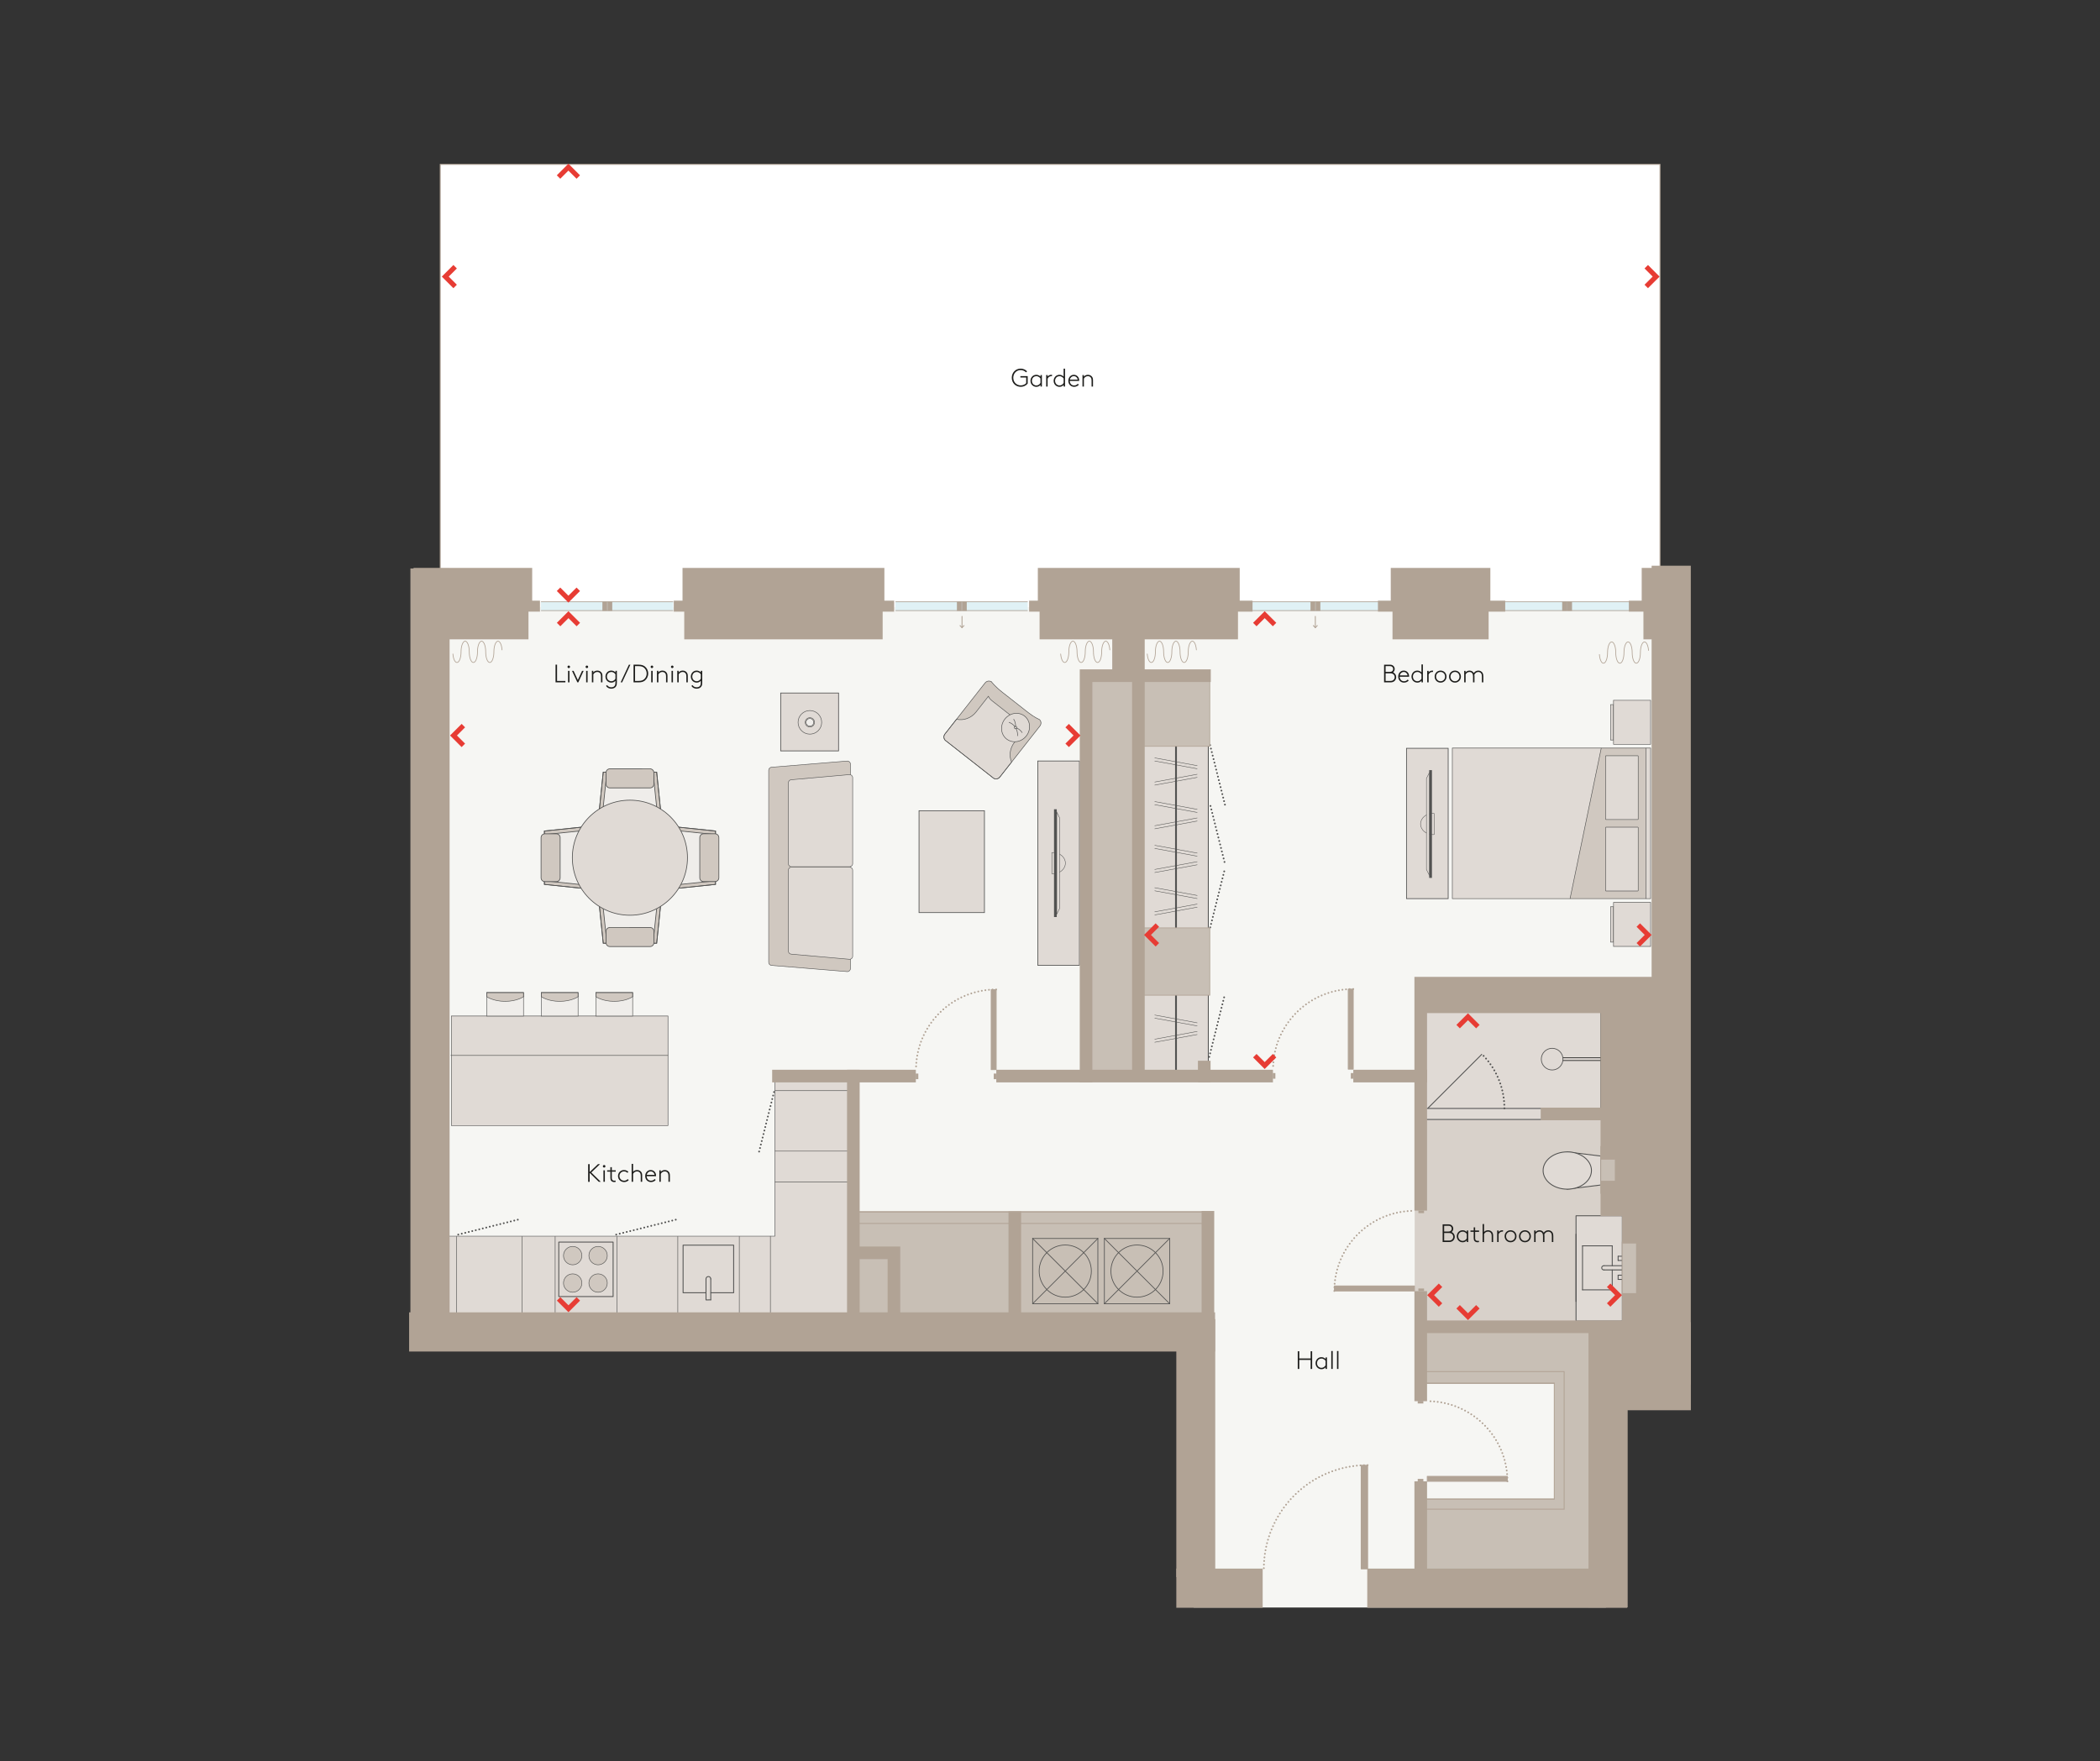 <?xml version="1.0" encoding="UTF-8"?><svg xmlns="http://www.w3.org/2000/svg" xmlns:xlink="http://www.w3.org/1999/xlink" viewBox="0 0 582.012 488.234"><rect x="0" y="0" width="582.012" height="488.234" fill="#333333" stroke="none"/><defs><style>.cls-1,.cls-2,.cls-3,.cls-4,.cls-5,.cls-6,.cls-7,.cls-8,.cls-9,.cls-10,.cls-11,.cls-12,.cls-13,.cls-14,.cls-15,.cls-16,.cls-17,.cls-18{fill:none;}.cls-19,.cls-20,.cls-21,.cls-22,.cls-23,.cls-24,.cls-2,.cls-3,.cls-25,.cls-4,.cls-26,.cls-27,.cls-7,.cls-8,.cls-12,.cls-13,.cls-15,.cls-16,.cls-17{stroke:#525251;}.cls-19,.cls-20,.cls-23,.cls-28,.cls-25,.cls-26,.cls-27,.cls-29{fill:#e0dad5;}.cls-19,.cls-21,.cls-22,.cls-23,.cls-3,.cls-25,.cls-30,.cls-31,.cls-27,.cls-5,.cls-8,.cls-9,.cls-10,.cls-13,.cls-17,.cls-18{stroke-miterlimit:10;}.cls-19,.cls-2,.cls-3{stroke-width:.125px;}.cls-20,.cls-21,.cls-22,.cls-23,.cls-24,.cls-4,.cls-13{stroke-width:.15px;}.cls-20,.cls-24,.cls-2,.cls-4,.cls-26,.cls-6,.cls-7,.cls-11,.cls-12,.cls-14,.cls-15,.cls-16{stroke-linecap:round;stroke-linejoin:round;}.cls-21,.cls-24,.cls-32{fill:#d0c8c0;}.cls-22{fill:#c0bebd;}.cls-33{fill:#f6f6f3;}.cls-34{fill:#efedea;}.cls-35{fill:#e73c34;}.cls-36,.cls-37{fill:#b1a395;}.cls-38{fill:#d8d1ca;}.cls-39{fill:#e0f1f5;}.cls-40,.cls-30{fill:#c8bfb5;}.cls-41{fill:#1d1d1b;}.cls-42{fill:#525251;}.cls-25,.cls-30,.cls-8,.cls-9,.cls-10,.cls-11,.cls-12{stroke-width:.2px;}.cls-30,.cls-31,.cls-5,.cls-6,.cls-9,.cls-11,.cls-14,.cls-18{stroke:#b1a395;}.cls-31{fill:#fff;}.cls-31,.cls-26,.cls-27,.cls-14,.cls-15,.cls-17,.cls-18{stroke-width:.25px;}.cls-5{stroke-linecap:square;stroke-width:3.5px;}.cls-6,.cls-7{stroke-dasharray:0 0 0 1;}.cls-6,.cls-7,.cls-16{stroke-width:.5px;}.cls-10{stroke:#1d1d1b;}.cls-29,.cls-37{fill-rule:evenodd;}</style><symbol id="_1.5m_bed" viewBox="0 0 68.382 55.103"><rect class="cls-32" x="13.32" y=".075" width="41.741" height="54.953"/><polygon class="cls-28" points="55.061 22.399 13.32 13.752 13.32 55.028 55.061 55.028 55.061 22.399"/><rect class="cls-28" x="13.32" y=".075" width="41.741" height="1.32"/><rect class="cls-28" x="15.442" y="3.515" width="17.687" height="9.048" rx=".116" ry=".116"/><rect class="cls-13" x="15.442" y="3.515" width="17.687" height="9.048" rx=".116" ry=".116"/><rect class="cls-28" x="35.252" y="3.515" width="17.688" height="9.048" rx=".116" ry=".116"/><rect class="cls-13" x="35.252" y="3.515" width="17.688" height="9.048" rx=".116" ry=".116"/><line class="cls-22" x1="55.061" y1="1.395" x2="13.32" y2="1.395"/><line class="cls-13" x1="55.061" y1="22.399" x2="13.32" y2="13.752"/><rect class="cls-13" x="13.32" y=".075" width="41.741" height="54.953"/><rect class="cls-23" x="1.267" y="10.355" width="9.812" height=".817"/><rect class="cls-23" x=".075" y=".075" width="12.195" height="10.28"/><rect class="cls-23" x="57.303" y="10.355" width="9.812" height=".817"/><rect class="cls-23" x="56.11" y=".075" width="12.196" height="10.28"/></symbol><symbol id="_2_seater_sofa" viewBox="0 0 24.731 61.799"><path class="cls-21" d="m1.632,61.724c-.499,0-.905-.405-.905-.905V.98C.726.481,1.133.075,1.632.075l22.119,1.81c.499,0,.905.406.905.907v56.217c0,.499-.406.905-.905.905l-22.119,1.81Z"/><path class="cls-23" d="m.981,3.681c-.501,0-.906.406-.906.906v25.169c0,.5.405.906.906.906h17.01c.498,0,.905-.406.905-.906V6.092c0-.498-.407-.905-.905-.905L.981,3.681Z"/><path class="cls-23" d="m.981,57.756c-.501,0-.906-.405-.906-.905v-25.17c0-.499.405-.905.906-.905h17.01c.498,0,.905.406.905.905v23.665c0,.5-.407.905-.905.905l-17.01,1.505Z"/></symbol><symbol id="_3-stool_island_detail" viewBox="0 0 60.329 37.021"><g id="HATCH"><path class="cls-29" d="m.075,30.447h60.038V.075H.075v30.372Z"/></g><g id="LWPOLYLINE"><rect class="cls-13" x=".075" y=".075" width="60.038" height="30.372"/></g><rect class="cls-34" x="24.988" y="30.422" width="10.211" height="6.524"/><path class="cls-21" d="m24.988,35.8s1.768-1.293,5.094-1.293,5.097,1.293,5.097,1.293v1.145h-10.19v-1.145Z"/><rect class="cls-13" x="24.988" y="30.422" width="10.211" height="6.524"/><rect class="cls-34" x="40.113" y="30.422" width="10.211" height="6.524"/><path class="cls-21" d="m40.113,35.8s1.769-1.293,5.093-1.293c3.327,0,5.098,1.293,5.098,1.293v1.145h-10.19v-1.145Z"/><rect class="cls-13" x="40.113" y="30.422" width="10.211" height="6.524"/><rect class="cls-34" x="9.864" y="30.422" width="10.21" height="6.524"/><path class="cls-21" d="m9.863,35.8s1.769-1.293,5.094-1.293,5.095,1.293,5.095,1.293v1.145h-10.188v-1.145Z"/><rect class="cls-13" x="9.864" y="30.422" width="10.21" height="6.524"/><line class="cls-4" x1=".106" y1="19.52" x2="60.254" y2="19.52"/></symbol><symbol id="_4_ring_hob" viewBox="0 0 15.35 15.312"><rect class="cls-26" x=".125" y=".125" width="15.1" height="15.062"/><path class="cls-24" d="m11.477,1.74c1.406,0,2.549,1.141,2.549,2.549,0,1.406-1.143,2.547-2.549,2.547s-2.547-1.141-2.547-2.547c0-1.408,1.141-2.549,2.547-2.549Z"/><path class="cls-24" d="m3.869,1.74c1.408,0,2.549,1.141,2.549,2.549,0,1.406-1.141,2.547-2.549,2.547-1.404,0-2.547-1.141-2.547-2.547,0-1.408,1.143-2.549,2.547-2.549Z"/><path class="cls-24" d="m11.477,8.779c1.406,0,2.549,1.141,2.549,2.549,0,1.406-1.143,2.547-2.549,2.547s-2.547-1.141-2.547-2.547c0-1.408,1.141-2.549,2.547-2.549Z"/><path class="cls-24" d="m3.869,8.779c1.408,0,2.549,1.141,2.549,2.549,0,1.406-1.141,2.547-2.549,2.547-1.404,0-2.547-1.141-2.547-2.547,0-1.408,1.143-2.549,2.547-2.549Z"/></symbol><symbol id="_4_seater_small_table" viewBox="0 0 33.615 33.615"><g id="_6_seater_round_table"><polygon class="cls-34" points="5.001 19.53 14.085 28.617 8.053 33.514 .102 25.564 5.001 19.53"/><polygon class="cls-32" points="8.053 33.514 14.085 28.617 13.548 28.077 7.512 32.974 8.053 33.514"/><polygon class="cls-13" points="8.053 33.514 14.085 28.617 13.548 28.077 7.512 32.974 8.053 33.514"/><polygon class="cls-32" points=".103 25.565 .645 26.106 5.542 20.073 5.001 19.53 .103 25.565"/><polygon class="cls-13" points=".103 25.565 .645 26.106 5.542 20.073 5.001 19.53 .103 25.565"/><polygon class="cls-13" points="5.001 19.53 14.085 28.617 8.053 33.514 .102 25.564 5.001 19.53"/><path class="cls-32" d="m2.297,24.207c.313-.315.821-.315,1.134.001l5.983,5.98c.313.313.313.822.001,1.136l-1.704,1.704c-.315.312-.824.312-1.137.001L.592,27.046c-.312-.314-.312-.821.001-1.135l1.704-1.703Z"/><path class="cls-13" d="m2.297,24.207c.313-.315.821-.315,1.134.001l5.983,5.98c.313.313.313.822.001,1.136l-1.704,1.704c-.315.312-.824.312-1.137.001L.592,27.046c-.312-.314-.312-.821.001-1.135l1.704-1.703Z"/><polygon class="cls-34" points="28.614 14.085 19.53 4.998 25.563 .101 33.513 8.052 28.614 14.085"/><polygon class="cls-32" points="25.563 .101 19.53 4.998 20.068 5.538 26.103 .641 25.563 .101"/><polygon class="cls-13" points="25.563 .101 19.53 4.998 20.068 5.538 26.103 .641 25.563 .101"/><polygon class="cls-32" points="33.512 8.05 32.97 7.509 28.073 13.543 28.614 14.085 33.512 8.05"/><polygon class="cls-13" points="33.512 8.05 32.97 7.509 28.073 13.543 28.614 14.085 33.512 8.05"/><polygon class="cls-13" points="28.614 14.085 19.53 4.998 25.563 .101 33.513 8.052 28.614 14.085"/><path class="cls-32" d="m31.319,9.408c-.314.315-.822.315-1.134-.001l-5.983-5.98c-.313-.313-.313-.822-.001-1.136l1.705-1.704c.315-.312.823-.312,1.136-.001l5.981,5.982c.312.314.312.821-.001,1.135l-1.704,1.703Z"/><path class="cls-13" d="m31.319,9.408c-.314.315-.822.315-1.134-.001l-5.983-5.98c-.313-.313-.313-.822-.001-1.136l1.705-1.704c.315-.312.823-.312,1.136-.001l5.981,5.982c.312.314.312.821-.001,1.135l-1.704,1.703Z"/><polygon class="cls-34" points="19.53 28.614 28.617 19.53 33.514 25.563 25.564 33.513 19.53 28.614"/><polygon class="cls-32" points="33.514 25.563 28.617 19.53 28.077 20.068 32.974 26.103 33.514 25.563"/><polygon class="cls-13" points="33.514 25.563 28.617 19.53 28.077 20.068 32.974 26.103 33.514 25.563"/><polygon class="cls-32" points="25.565 33.512 26.106 32.97 20.073 28.073 19.53 28.614 25.565 33.512"/><polygon class="cls-13" points="25.565 33.512 26.106 32.97 20.073 28.073 19.53 28.614 25.565 33.512"/><polygon class="cls-13" points="19.53 28.614 28.617 19.53 33.514 25.563 25.564 33.513 19.53 28.614"/><path class="cls-32" d="m24.207,31.319c-.315-.314-.315-.821.001-1.134l5.98-5.983c.313-.313.822-.313,1.136-.001l1.704,1.704c.312.315.312.824.001,1.137l-5.982,5.981c-.314.312-.821.312-1.135-0l-1.703-1.704Z"/><path class="cls-13" d="m24.207,31.319c-.315-.314-.315-.821.001-1.134l5.98-5.983c.313-.313.822-.313,1.136-.001l1.704,1.704c.312.315.312.824.001,1.137l-5.982,5.981c-.314.312-.821.312-1.135-0l-1.703-1.704Z"/><polygon class="cls-34" points="14.085 5.001 4.998 14.085 .101 8.053 8.052 .102 14.085 5.001"/><polygon class="cls-32" points=".101 8.053 4.998 14.085 5.538 13.548 .641 7.512 .101 8.053"/><polygon class="cls-13" points=".101 8.053 4.998 14.085 5.538 13.548 .641 7.512 .101 8.053"/><polygon class="cls-32" points="8.05 .103 7.509 .645 13.543 5.542 14.085 5.001 8.05 .103"/><polygon class="cls-13" points="8.05 .103 7.509 .645 13.543 5.542 14.085 5.001 8.05 .103"/><polygon class="cls-13" points="14.085 5.001 4.998 14.085 .101 8.053 8.052 .102 14.085 5.001"/><path class="cls-32" d="m9.408,2.296c.315.314.315.822-.001,1.134l-5.98,5.983c-.313.313-.822.313-1.136.001l-1.704-1.704c-.312-.315-.312-.824-.001-1.137L6.569.592c.314-.312.821-.312,1.135.001l1.703,1.704Z"/><path class="cls-13" d="m9.408,2.296c.315.314.315.822-.001,1.134l-5.98,5.983c-.313.313-.822.313-1.136.001l-1.704-1.704c-.312-.315-.312-.824-.001-1.137L6.569.592c.314-.312.821-.312,1.135.001l1.703,1.704Z"/><path class="cls-28" d="m25.367,25.379c-4.729,4.729-12.403,4.732-17.128.007-4.732-4.732-4.731-12.406-.001-17.136,4.731-4.731,12.399-4.728,17.132.005,4.726,4.725,4.728,12.394-.003,17.125"/><path class="cls-13" d="m25.367,25.379c-4.729,4.729-12.403,4.732-17.128.007-4.732-4.732-4.731-12.406-.001-17.136,4.731-4.731,12.399-4.728,17.132.005,4.726,4.725,4.728,12.394-.003,17.125Z"/></g></symbol><symbol id="_90_front_door" viewBox="0 0 29.267 29.268"><g id="HATCH-2"><rect class="cls-36" x="27.236" y=".306" width="1.78" height="28.712"/></g><g id="LWPOLYLINE-2"><rect class="cls-14" x="27.236" y=".306" width="1.78" height="28.712"/></g><g id="ARC"><path class="cls-6" d="m29.017.25C13.13.25.25,13.131.25,29.018"/></g></symbol><symbol id="_90_internal_door" viewBox="0 0 22.716 25.118"><g id="HATCH-3"><rect class="cls-36" x="21.091" y=".293" width="1.375" height="22.173"/></g><g id="LWPOLYLINE-3"><rect class="cls-14" x="21.091" y=".293" width="1.375" height="22.173"/></g><g id="ARC-2"><path class="cls-6" d="m22.466.25C10.197.25.25,10.197.25,22.466"/></g><rect class="cls-36" x="21.792" y="23.559" width=".719" height="1.56"/><rect class="cls-36" x=".172" y="23.559" width=".72" height="1.56"/></symbol><symbol id="Curtain" viewBox="0 0 13.817 6.112"><path class="cls-11" d="m13.717,2.522c-.097-1.377-.56-2.422-1.119-2.422-.555,0-1.017,1.029-1.119,2.392l-.039,1.106c-.099,1.373-.561,2.414-1.119,2.414-.557,0-1.022-1.041-1.119-2.414l-.034-1.077c-.099-1.376-.562-2.421-1.12-2.421-.559,0-1.023,1.044-1.121,2.421l-.035,1.075c-.098,1.374-.562,2.416-1.122,2.416-.55,0-1.008-1.016-1.114-2.364l-.043-1.136c-.098-1.373-.562-2.412-1.119-2.412-.554,0-1.016,1.027-1.119,2.387l-.043,1.16c-.105,1.35-.564,2.365-1.115,2.365C.665,6.012.207,4.997.1,3.648"/></symbol><symbol id="GFloor_LTH_shower" viewBox="0 0 50.207 30.249"><rect class="cls-28" x=".125" y=".072" width="49.829" height="30.052"/><rect class="cls-15" x=".125" y="3.179" width="49.829" height="26.945"/><line class="cls-15" x1=".21" y1=".125" x2="50.082" y2=".125"/><path class="cls-8" d="m36.451,19.852c1.66,0,3.005-1.346,3.005-3.005s-1.346-3.005-3.005-3.005-3.005,1.346-3.005,3.005,1.346,3.005,3.005,3.005Z"/><line class="cls-10" x1="50.044" y1="17.224" x2="39.466" y2="17.224"/><line class="cls-10" x1="49.985" y1="16.468" x2="39.466" y2="16.468"/></symbol><symbol id="Type_1_sink" viewBox="0 0 29.445 13.085"><g id="HATCH-4"><polygon class="cls-29" points=".125 12.96 .125 .125 29.206 .125 29.206 12.96 .125 12.96 .125 12.96"/></g><g id="ARC-3"><path class="cls-15" d="m14.31,5.259c0,.322.262.584.582.584.323,0,.584-.262.584-.584"/></g><g id="LINE"><line class="cls-15" x1="14.31" y1="2.926" x2="8.793" y2="2.926"/></g><g id="LINE-2"><line class="cls-15" x1="14.31" y1=".125" x2="14.31" y2="5.259"/></g><g id="LINE-3"><line class="cls-15" x1="15.476" y1="5.259" x2="15.476" y2=".125"/></g><g id="LINE-4"><line class="cls-15" x1="12.852" y1=".125" x2="12.852" y2="1.294"/></g><g id="LINE-5"><line class="cls-15" x1="12.852" y1="1.294" x2="11.684" y2="1.294"/></g><g id="LINE-6"><line class="cls-15" x1="11.684" y1="1.294" x2="11.684" y2=".125"/></g><g id="LINE-7"><line class="cls-15" x1="16.937" y1=".125" x2="16.937" y2="1.294"/></g><g id="LINE-8"><line class="cls-15" x1="16.937" y1="1.294" x2="18.101" y2="1.294"/></g><g id="LINE-9"><line class="cls-15" x1="18.101" y1="1.294" x2="18.101" y2=".125"/></g><g id="LINE-10"><line class="cls-15" x1="8.793" y1="2.926" x2="8.793" y2="11.162"/></g><g id="LINE-11"><line class="cls-15" x1="8.793" y1="11.162" x2="20.995" y2="11.162"/></g><g id="LINE-12"><line class="cls-15" x1="20.995" y1="11.162" x2="20.995" y2="2.926"/></g><g id="LINE-13"><line class="cls-15" x1="20.995" y1="2.926" x2="15.476" y2="2.926"/></g><g id="LINE-14"><line class="cls-15" x1="24.228" y1="12.96" x2="5.558" y2="12.96"/></g><g id="LWPOLYLINE-4"><rect class="cls-15" x=".125" y=".125" width="29.195" height="12.835"/></g></symbol><symbol id="chair_cushion" viewBox="0 0 24.829 25.322"><g id="bedroom_chair_footstool"><path class="cls-32" d="m10.321.222s1.068,1.052,3.125,2.22l7.644,4.342c1.774,1.005,3.082,1.31,3.082,1.31.57.325.752,1.081.406,1.69l-4.247,7.479-1.69,2.977c-.932-1.495-1.012-3.507-.033-5.232l1.694-2.977.848-1.496c-.642-.049-1.164-.436-1.753-.772l-7.642-4.341c-.673-.382-1.323-.716-1.712-1.34l-.887,1.563-1.692,2.975c-1.03,1.813-2.936,2.784-4.783,2.64l1.689-2.978L8.657.737c.346-.61,1.09-.839,1.664-.516Z"/><path class="cls-23" d="m7.461,8.624l2.579-4.54c.39.623,1.038.957,1.714,1.34l7.64,4.34c.591.336,1.11.723,1.754.775l-2.542,4.472c-.978,1.724-.901,3.737.032,5.231l-2.465,4.338c-.346.612-1.092.845-1.662.519L.657,17.229c-.57-.326-.754-1.085-.406-1.693l2.426-4.271c1.85.149,3.756-.829,4.784-2.641Z"/><path class="cls-13" d="m10.321.222s1.068,1.052,3.125,2.22l7.644,4.342c1.774,1.005,3.082,1.31,3.082,1.31.57.325.752,1.081.406,1.69l-.579,1.022-3.668,6.457-1.69,2.977-.004.005-1.948,3.427-.517.911c-.346.612-1.092.845-1.662.519L.657,17.229c-.57-.326-.754-1.085-.406-1.693l.518-.909,1.908-3.362.005-.007,1.689-2.978,3.706-6.521.58-1.021c.346-.61,1.09-.839,1.664-.516Z"/><path class="cls-23" d="m15.963,8.388c-1.532,1.43-1.722,3.819-.423,5.327,1.304,1.505,3.602,1.569,5.135.134,1.535-1.429,1.725-3.812.422-5.323-1.299-1.508-3.6-1.573-5.134-.138Z"/><path class="cls-13" d="m18.116,10.885c-.133.117-.148.328-.035.458.111.13.309.136.441.012s.148-.326.035-.458c-.11-.133-.311-.139-.441-.012Z"/><path class="cls-13" d="m19.153,13.246c-.035-.672-.253-1.32-.652-1.879.008-.007.019-.011.027-.019.046-.042.074-.095.092-.154.615.166,1.189.503,1.642,1.019"/><path class="cls-13" d="m17.485,8.994c.001.002.003.002.007.008.446.517.704,1.143.8,1.795-.062.011-.122.034-.172.082-.006.005-.01.019-.019.024-.489-.475-1.085-.769-1.723-.879"/></g></symbol><symbol id="double_cupboard_doors" viewBox="0 0 34.477 4.507"><g id="LWPOLYLINE-5"><line class="cls-7" x1=".25" y1=".25" x2="16.28" y2="4.257"/></g><g id="LWPOLYLINE-6"><line class="cls-7" x1="18.391" y1="4.207" x2="34.227" y2=".25"/></g></symbol><symbol id="juliet_windows_2" viewBox="0 0 36.67 2.639"><rect class="cls-39" y=".008" width="36.67" height="2.615"/><g id="LINE-15"><line class="cls-9" x1="36.67" y1="2.539" x2=".032" y2="2.539"/></g><g id="LINE-16"><line class="cls-9" x1=".032" y1=".1" x2="36.67" y2=".1"/></g><g id="LWPOLYLINE-7"><line class="cls-9" x1="18.401" y1=".1" x2="18.401" y2="2.539"/></g><path class="cls-37" d="m18.479,2.619h1.301V.019h-1.301v2.6Zm-1.43,0h1.3V.019h-1.3v2.6Z"/></symbol><symbol id="kitchen_sink" viewBox="0 0 14.262 15.419"><g id="_4_ring_hob-2"><polyline class="cls-26" points="6.452 13.319 .125 13.319 .125 .125 14.137 .125 14.137 13.319 7.827 13.319"/><g id="ARC-4"><path class="cls-15" d="m7.797,9.48c0-.365-.297-.661-.659-.661-.366,0-.661.296-.661.661"/></g><g id="LINE-17"><line class="cls-15" x1="7.797" y1="15.294" x2="7.797" y2="9.48"/></g><g id="LINE-18"><polyline class="cls-15" points="6.477 9.48 6.477 15.294 7.765 15.29"/></g></g></symbol><symbol id="large_tv" viewBox="0 0 29.878 3.881"><path class="cls-3" d="m17.888.371c0-.105-.018-.205-.027-.309h-5.843c-.007.103-.027.203-.027.309,0,1.902,1.32,3.447,2.948,3.447,1.629,0,2.949-1.545,2.949-3.447Z"/><rect class="cls-42" x="0" y=".666" width="29.878" height=".76"/><polygon class="cls-19" points="29.086 1.426 .796 1.426 2.32 2.187 27.558 2.187 29.086 1.426"/></symbol><symbol id="shower_door" viewBox="0 0 21.562 15.508"><g id="LINE-19"><line class="cls-17" x1=".088" y1=".25" x2="15.094" y2="15.258"/></g><g id="ARC-5"><path class="cls-7" d="m21.312.25c0,5.628-2.239,11.026-6.218,15.008"/></g></symbol><symbol id="single_cupboard_door" viewBox="0 0 17.248 4.686"><g id="LWPOLYLINE-8"><line class="cls-7" x1=".25" y1="4.436" x2="16.998" y2=".25"/></g></symbol><symbol id="small_lamp" viewBox="0 0 6.691 6.69"><path class="cls-28" d="m1.032,5.658C-.244,4.382-.244,2.31,1.032,1.034c1.276-1.278,3.348-1.278,4.626-.002,1.276,1.278,1.276,3.35,0,4.626-1.278,1.276-3.348,1.276-4.626,0"/><path class="cls-13" d="m1.032,5.658C-.244,4.382-.244,2.31,1.032,1.034c1.276-1.278,3.348-1.278,4.626-.002,1.276,1.278,1.276,3.35,0,4.626-1.278,1.276-3.348,1.276-4.626,0Z"/><path class="cls-28" d="m2.436,4.256c-.503-.503-.503-1.318,0-1.821.501-.503,1.316-.503,1.819,0,.503.503.501,1.318,0,1.821-.503.501-1.316.501-1.819,0"/><path class="cls-13" d="m2.436,4.256c-.503-.503-.503-1.318,0-1.821.501-.503,1.316-.503,1.819,0,.503.503.501,1.318,0,1.821-.503.501-1.316.501-1.819,0Z"/><path class="cls-34" d="m2.593,4.098c-.415-.416-.415-1.089,0-1.503.416-.416,1.089-.416,1.503,0,.416.414.416,1.087,0,1.503-.414.415-1.087.415-1.503,0"/><path class="cls-13" d="m2.593,4.098c-.415-.416-.415-1.089,0-1.503.416-.416,1.089-.416,1.503,0,.416.414.416,1.087,0,1.503-.414.415-1.087.415-1.503,0Z"/></symbol><symbol id="toilet" viewBox="0 0 10.585 16.278"><polygon class="cls-26" points="10.46 9.595 9.301 .125 1.287 .125 .127 9.575 10.46 9.595"/><path class="cls-27" d="m5.292,16.153C2.44,16.153.125,13.155.125,9.453.125,5.752,2.44,2.753,5.292,2.753c2.854,0,5.169,2.999,5.169,6.7,0,3.702-2.315,6.7-5.169,6.7Z"/></symbol><symbol id="wardrobe_hangers" viewBox="0 0 7.668 11.872"><g id="LWPOLYLINE-9"><line class="cls-2" x1="5.456" y1=".062" x2="7.606" y2="11.81"/></g><g id="LWPOLYLINE-10"><line class="cls-2" x1="4.599" y1=".062" x2="6.748" y2="11.81"/></g><g id="LWPOLYLINE-11"><line class="cls-2" x1="3.072" y1=".062" x2=".922" y2="11.81"/></g><g id="LWPOLYLINE-12"><line class="cls-2" x1="2.213" y1=".062" x2=".062" y2="11.81"/></g></symbol></defs><g id="balconies"><polyline class="cls-31" points="460.067 168.307 460.067 45.575 122.005 45.575 122.005 168.958"/></g><g id="residence_backgrounds"><polygon class="cls-33" points="462.708 168.307 118.921 168.307 118.921 367.662 330.821 367.662 330.821 445.641 445.078 445.641 445.078 377.155 462.708 377.155 462.708 168.307"/></g><g id="bathroom_floor_fill"><rect class="cls-38" x="392.076" y="299.978" width="63.376" height="67.376"/></g><g id="bathrooms"><use width="29.445" height="13.085" transform="translate(449.754 366.366) rotate(-90) scale(1 -1)" xlink:href="#Type_1_sink"/><use width="10.585" height="16.278" transform="translate(443.823 329.792) rotate(-90) scale(1 -1)" xlink:href="#toilet"/><g id="type_7_shower"><use width="50.207" height="30.249" transform="translate(393.724 310.466) scale(1 -1)" xlink:href="#GFloor_LTH_shower"/><use width="21.562" height="15.508" transform="translate(395.631 307.491) scale(1 -1)" xlink:href="#shower_door"/></g></g><g id="dressing_wardrobes"><g id="LWPOLYLINE-13"><rect class="cls-26" x="316.726" y="201.417" width="18.157" height="96.004"/></g><g id="LWPOLYLINE-14"><line class="cls-16" x1="325.93" y1="201.417" x2="325.928" y2="297.386"/></g><use width="7.668" height="11.872" transform="translate(331.856 234.282) rotate(90)" xlink:href="#wardrobe_hangers"/><use width="7.668" height="11.872" transform="translate(331.856 222.157) rotate(90)" xlink:href="#wardrobe_hangers"/><use width="7.668" height="11.872" transform="translate(331.856 210.046) rotate(90)" xlink:href="#wardrobe_hangers"/><use width="7.668" height="11.872" transform="translate(331.856 246.032) rotate(90)" xlink:href="#wardrobe_hangers"/><use width="7.668" height="11.872" transform="translate(331.856 281.337) rotate(90)" xlink:href="#wardrobe_hangers"/></g><g id="wardrobe_doors"><use width="17.248" height="4.686" transform="translate(335.053 223.308) rotate(-90)" xlink:href="#single_cupboard_door"/><use width="17.248" height="4.686" transform="translate(334.828 276.238) rotate(90) scale(1 -1)" xlink:href="#single_cupboard_door"/><use width="34.477" height="4.507" transform="translate(335.16 257.346) rotate(-90)" xlink:href="#double_cupboard_doors"/></g><g id="living_dining"><use width="24.731" height="61.799" transform="translate(236.389 269.427) rotate(-180) scale(.947)" xlink:href="#_2_seater_sofa"/><use width="24.829" height="25.322" transform="translate(264.075 187.202) rotate(8.543) scale(1.056)" xlink:href="#chair_cushion"/><rect class="cls-25" x="216.365" y="192.121" width="16.043" height="16.043"/><rect class="cls-25" x="254.707" y="224.753" width="18.129" height="28.236"/><rect class="cls-25" x="287.619" y="210.966" width="11.551" height="56.632"/><use width="29.878" height="3.881" transform="translate(291.454 254.221) rotate(-90)" xlink:href="#large_tv"/><use width="6.691" height="6.69" transform="translate(221.11 196.905)" xlink:href="#small_lamp"/><use width="33.615" height="33.615" transform="translate(174.593 206.471) rotate(45) scale(1.317)" xlink:href="#_4_seater_small_table"/></g><g id="bedroom"><rect class="cls-25" x="389.81" y="207.446" width="11.551" height="41.68"/><use width="29.878" height="3.881" transform="translate(397.525 213.491) rotate(90)" xlink:href="#large_tv"/><use width="68.382" height="55.103" transform="translate(457.54 194.064) rotate(90)" xlink:href="#_1.5m_bed"/></g><g id="kitchen"><g id="small_hob"><polygon class="cls-20" points="214.777 298.688 214.777 342.696 123.88 342.696 123.88 365.063 236.13 365.063 236.13 298.688 214.777 298.688"/><line class="cls-4" x1="204.897" y1="342.786" x2="204.897" y2="364.658"/><line class="cls-4" x1="187.85" y1="342.786" x2="187.85" y2="364.658"/><line class="cls-4" x1="153.862" y1="342.786" x2="153.862" y2="364.658"/><line class="cls-4" x1="170.972" y1="342.786" x2="170.972" y2="364.658"/><line class="cls-4" x1="235.52" y1="302.352" x2="214.798" y2="302.352"/><line class="cls-4" x1="235.52" y1="319.118" x2="214.798" y2="319.118"/><line class="cls-4" x1="235.52" y1="327.7" x2="214.798" y2="327.7"/><line class="cls-4" x1="213.515" y1="364.452" x2="213.515" y2="342.712"/><line class="cls-4" x1="144.731" y1="342.786" x2="144.731" y2="364.658"/><line class="cls-4" x1="126.535" y1="342.786" x2="126.535" y2="364.658"/><use width="15.35" height="15.312" transform="translate(170.048 344.216) rotate(90)" xlink:href="#_4_ring_hob"/><use width="17.248" height="4.686" transform="translate(126.757 337.813)" xlink:href="#single_cupboard_door"/><use width="17.248" height="4.686" transform="translate(170.539 337.813)" xlink:href="#single_cupboard_door"/><use width="17.248" height="4.686" transform="translate(214.827 319.485) rotate(-90) scale(1 -1)" xlink:href="#single_cupboard_door"/></g><use width="60.329" height="37.021" transform="translate(185.206 312.105) rotate(-180)" xlink:href="#_3-stool_island_detail"/><g id="Layer_47"><use width="14.262" height="15.419" transform="translate(189.192 345.067)" xlink:href="#kitchen_sink"/></g></g><g id="doors"><use width="22.716" height="25.118" transform="translate(352.579 273.925)" xlink:href="#_90_internal_door"/><use width="22.716" height="25.118" transform="translate(418.038 388.188) rotate(90)" xlink:href="#_90_internal_door"/><use width="22.716" height="25.118" transform="translate(253.62 274.056)" xlink:href="#_90_internal_door"/><use width="22.716" height="25.118" transform="translate(369.551 335.413) rotate(90) scale(1 -1)" xlink:href="#_90_internal_door"/><use width="29.267" height="29.268" transform="translate(350.017 405.909)" xlink:href="#_90_front_door"/></g><g id="windows"><g id="penthouse"><use width="36.67" height="2.639" transform="translate(149.906 166.735)" xlink:href="#juliet_windows_2"/><use width="36.67" height="2.639" transform="translate(248.156 166.735)" xlink:href="#juliet_windows_2"/><use width="36.67" height="2.639" transform="translate(346.156 166.735)" xlink:href="#juliet_windows_2"/><use width="36.67" height="2.639" transform="translate(415.906 166.735)" xlink:href="#juliet_windows_2"/></g><g id="LINE-20"><line class="cls-14" x1="266.622" y1="170.877" x2="266.622" y2="173.978"/></g><g id="LINE-21"><line class="cls-14" x1="266.622" y1="173.978" x2="266.074" y2="173.43"/></g><g id="LINE-22"><line class="cls-14" x1="266.622" y1="173.978" x2="267.17" y2="173.43"/></g><rect class="cls-1" x="266.632" y="169.349" width="1.289" height="1.394"/><g id="LINE-23"><line class="cls-14" x1="364.539" y1="170.877" x2="364.539" y2="173.978"/></g><g id="LINE-24"><line class="cls-14" x1="364.539" y1="173.978" x2="363.991" y2="173.43"/></g><g id="LINE-25"><line class="cls-14" x1="364.539" y1="173.978" x2="365.087" y2="173.43"/></g><rect class="cls-1" x="364.549" y="169.349" width="1.289" height="1.394"/></g><g id="FCU_Plant_Void"><rect class="cls-30" x="235.755" y="346.563" width="12" height="18.666"/><rect class="cls-30" x="301.088" y="187.563" width="14.667" height="111.334"/><rect class="cls-30" x="237.755" y="335.897" width="97.333" height="30.333"/><rect class="cls-30" x="316.422" y="188.23" width="18.871" height="18.666"/><rect class="cls-30" x="316.422" y="257.23" width="18.871" height="18.666"/><rect class="cls-30" x="443.659" y="317.812" width="5.17" height="13.031"/><rect class="cls-30" x="449.576" y="344.312" width="4.838" height="14.779"/><rect class="cls-30" x="393.755" y="366.897" width="48.667" height="16.666"/><rect class="cls-30" x="393.755" y="415.563" width="48.667" height="22"/><rect class="cls-40" x="430.755" y="378.563" width="12" height="52.334"/><g id="LINE-26"><line class="cls-12" x1="324.162" y1="343.336" x2="324.162" y2="361.416"/></g><g id="LINE-27"><line class="cls-12" x1="286.191" y1="361.416" x2="286.191" y2="343.336"/></g><g id="LINE-28"><line class="cls-12" x1="324.162" y1="361.416" x2="306.081" y2="361.416"/></g><g id="LINE-29"><line class="cls-12" x1="306.081" y1="361.416" x2="306.081" y2="343.336"/></g><g id="LINE-30"><line class="cls-12" x1="306.081" y1="343.336" x2="324.162" y2="343.336"/></g><g id="LINE-31"><line class="cls-12" x1="324.162" y1="361.416" x2="306.081" y2="343.336"/></g><g id="LINE-32"><line class="cls-12" x1="306.081" y1="361.416" x2="324.162" y2="343.336"/></g><g id="CIRCLE"><path class="cls-12" d="m322.351,352.376c0,3.993-3.234,7.229-7.229,7.229s-7.234-3.236-7.234-7.229,3.239-7.232,7.234-7.232,7.229,3.239,7.229,7.232h0Z"/></g><g id="LINE-33"><line class="cls-12" x1="304.27" y1="361.416" x2="286.191" y2="361.416"/></g><g id="LINE-34"><line class="cls-12" x1="286.191" y1="343.336" x2="304.27" y2="343.336"/></g><g id="LINE-35"><line class="cls-12" x1="304.27" y1="343.336" x2="304.27" y2="361.416"/></g><g id="LINE-36"><line class="cls-12" x1="304.27" y1="361.416" x2="286.191" y2="343.336"/></g><g id="LINE-37"><line class="cls-12" x1="286.191" y1="361.416" x2="304.27" y2="343.336"/></g><g id="CIRCLE-2"><path class="cls-12" d="m302.465,352.376c0,3.993-3.241,7.229-7.233,7.229-3.994,0-7.229-3.236-7.229-7.229s3.235-7.232,7.229-7.232c3.992,0,7.233,3.239,7.233,7.232h0Z"/></g></g><g id="FCU_Plant_Void_doors"><line class="cls-18" x1="334.019" y1="339.169" x2="237.678" y2="339.169"/><line class="cls-18" x1="334.019" y1="335.99" x2="237.678" y2="335.99"/><polyline class="cls-18" points="392.928 383.419 430.769 383.419 430.769 415.582 394.826 415.582"/><polyline class="cls-18" points="392.928 380.24 433.505 380.24 433.505 418.376 394.13 418.376"/></g><g id="curtain_storage"><use width="13.817" height="6.112" transform="translate(456.993 183.967) rotate(-180)" xlink:href="#Curtain"/><use width="13.817" height="6.112" transform="translate(317.861 177.651)" xlink:href="#Curtain"/><use width="13.817" height="6.112" transform="translate(293.866 177.651)" xlink:href="#Curtain"/><use width="13.817" height="6.112" transform="translate(125.423 177.651)" xlink:href="#Curtain"/></g><g id="internal_walls"><rect class="cls-36" x="113.745" y="157.594" width="10.86" height="212.189"/><rect class="cls-36" x="457.745" y="156.831" width="10.86" height="226.952"/><rect class="cls-36" x="440.245" y="366.526" width="10.86" height="79.09"/><rect class="cls-36" x="449.887" y="366.526" width="18.739" height="24.428"/><rect class="cls-36" x="113.386" y="363.813" width="223.368" height="10.86"/><rect class="cls-36" x="326.017" y="434.854" width="23.931" height="10.86"/><rect class="cls-36" x="378.934" y="434.854" width="72.014" height="10.86"/><rect class="cls-36" x="326.017" y="365.676" width="10.788" height="71.529"/><line class="cls-5" x1="393.755" y1="412.41" x2="393.755" y2="438.813"/><line class="cls-5" x1="393.755" y1="359.684" x2="393.755" y2="386.694"/><polyline class="cls-5" points="460.505 272.563 393.755 272.563 393.755 333.861"/><line class="cls-5" x1="394.255" y1="367.813" x2="459.505" y2="367.813"/><line class="cls-5" x1="428.755" y1="308.813" x2="460.505" y2="308.813"/><line class="cls-5" x1="376.815" y1="298.313" x2="393.755" y2="298.313"/><line class="cls-5" x1="277.871" y1="298.313" x2="351.049" y2="298.313"/><line class="cls-5" x1="281.255" y1="367.813" x2="281.255" y2="337.562"/><line class="cls-5" x1="333.755" y1="298.313" x2="333.755" y2="295.813"/><line class="cls-5" x1="310.005" y1="186.813" x2="310.005" y2="173.063"/><line class="cls-5" x1="315.505" y1="298.063" x2="315.505" y2="174.813"/><polyline class="cls-5" points="333.817 187.313 301.005 187.313 301.005 298.313"/><line class="cls-5" x1="236.505" y1="298.313" x2="236.505" y2="368.063"/><line class="cls-5" x1="215.755" y1="298.313" x2="252.075" y2="298.313"/><polyline class="cls-5" points="237.005 347.313 247.755 347.313 247.755 365.563"/><line class="cls-5" x1="334.772" y1="337.46" x2="334.772" y2="377.063"/><polygon class="cls-36" points="458.059 367.117 449.557 367.117 449.557 358.486 453.435 358.486 453.435 344.736 449.557 344.736 449.557 337.13 443.591 337.13 443.591 327.339 447.553 327.339 447.553 321.48 443.591 321.48 443.591 280.855 394.328 280.855 394.328 273.619 458.059 273.619 458.059 367.117"/><rect class="cls-36" x="309.596" y="175.496" width="6.132" height="11.478"/></g><g id="external_walls"><polygon class="cls-36" points="385.449 157.443 385.449 166.519 381.894 166.519 381.894 169.563 385.93 169.563 385.93 177.243 412.569 177.243 412.569 169.563 417.171 169.563 417.171 166.519 413.05 166.519 413.05 157.443 385.449 157.443"/><polygon class="cls-36" points="454.994 157.443 454.994 166.519 451.439 166.519 451.439 169.563 455.474 169.563 455.474 177.243 466.777 177.243 466.777 169.563 467.257 166.519 467.257 157.443 454.994 157.443"/><polygon class="cls-36" points="189.158 157.443 189.158 166.519 186.737 166.519 186.737 169.563 189.638 169.563 189.638 177.243 244.627 177.243 244.627 169.563 247.812 169.563 247.812 166.519 245.107 166.519 245.107 157.443 189.158 157.443"/><polyline class="cls-36" points="115.089 169.563 115.089 177.243 146.467 177.243 146.467 169.563 149.652 169.563 149.652 166.519 147.495 166.519 147.495 157.443 114.608 157.443 114.608 166.519"/><polygon class="cls-36" points="287.636 157.443 287.636 166.519 285.215 166.519 285.215 169.563 288.116 169.563 288.116 177.243 343.104 177.243 343.104 169.563 347.139 169.563 347.139 166.519 343.585 166.519 343.585 157.443 287.636 157.443"/></g><g id="room_labels"><path class="cls-41" d="m363.243,376.998h-3.151v2.507h-.421v-4.903h.421v1.996h3.151v-1.996h.42v4.903h-.42v-2.507Z"/><path class="cls-41" d="m367.387,379.505v-.469c-.238.322-.651.539-1.148.539-.302,0-.638-.077-.952-.301-.421-.294-.68-.791-.68-1.366,0-.532.231-1.002.596-1.31.266-.217.63-.357,1.016-.357.461,0,.882.189,1.169.511v-.441h.386v3.194h-.386Zm-.015-2.241c-.14-.238-.56-.644-1.148-.644-.266,0-.546.091-.769.273-.281.231-.449.602-.449,1.016,0,.441.197.834.505,1.05.203.14.448.238.722.238.469,0,.889-.266,1.141-.701v-1.232Z"/><path class="cls-41" d="m368.96,374.533h.4v4.973h-.4v-4.973Z"/><path class="cls-41" d="m370.55,374.533h.398v4.973h-.398v-4.973Z"/><path class="cls-41" d="m386.096,186.387c.504.231.861.742.861,1.331,0,.434-.19.812-.483,1.079-.259.231-.603.371-1.113.371h-1.765v-4.903h1.603c.455,0,.742.127.959.33.231.217.379.525.379.868,0,.371-.176.708-.441.925Zm-.918-.127c.371,0,.582-.105.729-.259.133-.14.211-.33.211-.54s-.078-.399-.211-.539c-.146-.154-.357-.259-.729-.259h-1.162v1.597h1.162Zm-1.162.399v2.108h1.324c.427,0,.685-.112.875-.294.195-.189.322-.462.322-.756,0-.294-.127-.567-.322-.756-.19-.182-.448-.301-.875-.301h-1.324Z"/><path class="cls-41" d="m390.423,188.649c-.238.301-.693.588-1.303.588-.896,0-1.605-.672-1.605-1.667,0-.917.624-1.667,1.526-1.667.856,0,1.485.672,1.485,1.562,0,.028,0,.077-.007.14h-2.606c.027.68.469,1.254,1.205,1.254.42,0,.769-.168,1.022-.476l.281.266Zm-2.486-1.408h2.178c-.084-.56-.518-.96-1.072-.96-.566,0-.986.406-1.105.96Z"/><path class="cls-41" d="m391.87,188.937c-.42-.294-.68-.791-.68-1.366,0-.532.232-1.002.596-1.31.267-.217.631-.357,1.016-.357.441,0,.855.175,1.156.497v-2.206h.398v4.973h-.385v-.469c-.238.322-.651.539-1.148.539-.301,0-.638-.077-.953-.301Zm2.088-2.01c-.141-.238-.56-.644-1.148-.644-.267,0-.547.091-.771.273-.279.231-.447.602-.447,1.016,0,.441.195.834.504,1.05.203.14.448.238.721.238.47,0,.891-.266,1.143-.701v-1.232Z"/><path class="cls-41" d="m397.135,186.289c-.042-.007-.168-.007-.189-.007-.435,0-.834.294-1.002.708v2.178h-.399v-3.194h.399v.42c.146-.224.512-.49,1.008-.49.057,0,.197.007.238.014l-.056.372Z"/><path class="cls-41" d="m399.256,189.237c-.952,0-1.645-.749-1.645-1.667s.693-1.667,1.645-1.667,1.645.75,1.645,1.667-.693,1.667-1.645,1.667Zm0-2.956c-.722,0-1.247.575-1.247,1.289s.525,1.289,1.247,1.289,1.247-.574,1.247-1.289-.525-1.289-1.247-1.289Z"/><path class="cls-41" d="m403.245,189.237c-.952,0-1.645-.749-1.645-1.667s.693-1.667,1.645-1.667c.953,0,1.647.75,1.647,1.667s-.693,1.667-1.647,1.667Zm0-2.956c-.721,0-1.246.575-1.246,1.289s.525,1.289,1.246,1.289c.723,0,1.247-.574,1.247-1.289s-.524-1.289-1.247-1.289Z"/><path class="cls-41" d="m406.184,186.408c.231-.301.638-.504,1.079-.504.532,0,.974.266,1.198.679.224-.322.615-.679,1.253-.679.525,0,.967.266,1.198.672.119.217.189.476.189.903v1.688h-.399v-1.639c0-.448-.07-.659-.182-.827-.168-.252-.455-.42-.806-.42-.511,0-.903.357-1.1.743.021.126.035.28.035.455v1.688h-.399v-1.639c0-.448-.07-.659-.182-.827-.168-.252-.455-.42-.806-.42-.435,0-.855.266-1.065.665v2.22h-.399v-3.194h.385v.435Z"/><path class="cls-41" d="m284.405,104.66h-1.61v-.399h2.031v2.066c-.421.539-1.135.91-1.892.91-1.463,0-2.522-1.071-2.522-2.521,0-1.415,1.044-2.522,2.459-2.522.7,0,1.352.28,1.779.75l-.287.287c-.344-.378-.883-.637-1.492-.637-1.177,0-2.038.945-2.038,2.122,0,1.19.861,2.122,2.08,2.122.595,0,1.134-.245,1.491-.616v-1.562Z"/><path class="cls-41" d="m288.374,107.168v-.469c-.238.322-.651.539-1.148.539-.301,0-.638-.077-.953-.301-.42-.294-.68-.791-.68-1.366,0-.532.232-1.002.596-1.31.267-.217.631-.357,1.016-.357.463,0,.883.189,1.17.511v-.441h.385v3.194h-.385Zm-.014-2.241c-.141-.238-.56-.644-1.148-.644-.267,0-.547.091-.771.273-.279.231-.447.602-.447,1.016,0,.441.195.834.504,1.05.203.14.448.238.721.238.47,0,.891-.266,1.143-.701v-1.232Z"/><path class="cls-41" d="m291.538,104.289c-.043-.007-.168-.007-.19-.007-.434,0-.834.294-1.002.708v2.178h-.398v-3.194h.398v.42c.147-.224.512-.49,1.009-.49.056,0,.196.007.238.014l-.056.372Z"/><path class="cls-41" d="m292.692,106.937c-.421-.294-.68-.791-.68-1.366,0-.532.231-1.002.596-1.31.266-.217.63-.357,1.016-.357.44,0,.854.175,1.154.497v-2.206h.4v4.973h-.386v-.469c-.238.322-.651.539-1.148.539-.302,0-.638-.077-.952-.301Zm2.086-2.01c-.14-.238-.56-.644-1.148-.644-.266,0-.546.091-.769.273-.281.231-.449.602-.449,1.016,0,.441.197.834.505,1.05.203.14.448.238.722.238.469,0,.889-.266,1.141-.701v-1.232Z"/><path class="cls-41" d="m298.993,106.65c-.238.301-.693.588-1.303.588-.896,0-1.603-.672-1.603-1.667,0-.917.623-1.667,1.526-1.667.855,0,1.485.672,1.485,1.562,0,.028,0,.077-.008.14h-2.606c.028.68.47,1.254,1.205,1.254.42,0,.77-.168,1.022-.476l.28.266Zm-2.486-1.408h2.178c-.084-.56-.518-.96-1.071-.96-.567,0-.987.406-1.106.96Z"/><path class="cls-41" d="m300.391,104.422c.26-.343.68-.518,1.128-.518.462,0,.876.189,1.135.539.175.231.273.498.273,1.022v1.702h-.399v-1.674c0-.42-.07-.624-.182-.785-.183-.266-.484-.427-.834-.427-.463,0-.861.245-1.106.665v2.22h-.399v-3.194h.385v.448Z"/><path class="cls-41" d="m154.388,188.768h2.312v.399h-2.732v-4.903h.421v4.503Z"/><path class="cls-41" d="m157.63,184.51c.195,0,.356.161.356.357s-.161.35-.356.35c-.197,0-.351-.154-.351-.35s.153-.357.351-.357Zm-.197,1.464h.4v3.194h-.4v-3.194Z"/><path class="cls-41" d="m160.016,189.168l-1.484-3.194h.434l1.177,2.549,1.177-2.549h.434l-1.477,3.194h-.26Z"/><path class="cls-41" d="m162.648,184.51c.196,0,.356.161.356.357s-.16.35-.356.35-.351-.154-.351-.35.154-.357.351-.357Zm-.196,1.464h.399v3.194h-.399v-3.194Z"/><path class="cls-41" d="m164.427,186.422c.259-.343.679-.518,1.127-.518.463,0,.875.189,1.135.539.176.231.273.498.273,1.022v1.702h-.399v-1.674c0-.42-.069-.624-.183-.785-.182-.266-.482-.427-.833-.427-.462,0-.861.245-1.106.665v2.22h-.399v-3.194h.386v.448Z"/><path class="cls-41" d="m170.79,190.183c-.231.434-.685.735-1.387.735-.609,0-1.127-.28-1.449-.764l.315-.231c.237.378.63.616,1.142.616.539,0,.868-.231,1.029-.546.098-.196.126-.427.126-.827v-.455c-.237.308-.638.525-1.134.525-.302,0-.639-.077-.953-.301-.42-.294-.68-.791-.68-1.366,0-.532.231-1.002.596-1.31.266-.217.631-.357,1.016-.357.462,0,.883.189,1.17.511v-.441h.385v3.18c0,.469-.042.777-.176,1.03Zm-.224-3.257c-.14-.238-.56-.644-1.148-.644-.267,0-.546.091-.77.273-.28.231-.448.602-.448,1.016,0,.441.196.834.505,1.05.203.14.447.238.721.238.469,0,.89-.266,1.142-.701v-1.232Z"/><path class="cls-41" d="m172.014,189.168l2.289-4.903h.406l-2.289,4.903h-.406Z"/><path class="cls-41" d="m178.673,188.705c-.398.294-.91.462-1.688.462h-1.4v-4.903h1.4c.777,0,1.289.169,1.688.462.603.448.974,1.177.974,1.989s-.371,1.54-.974,1.989Zm-.217-3.628c-.35-.273-.806-.413-1.492-.413h-.959v4.104h.959c.686,0,1.143-.14,1.492-.413.483-.378.77-.981.77-1.639,0-.659-.287-1.261-.77-1.639Z"/><path class="cls-41" d="m180.68,184.51c.195,0,.356.161.356.357s-.161.35-.356.35c-.197,0-.351-.154-.351-.35s.153-.357.351-.357Zm-.197,1.464h.4v3.194h-.4v-3.194Z"/><path class="cls-41" d="m182.458,186.422c.26-.343.68-.518,1.128-.518.462,0,.876.189,1.135.539.175.231.273.498.273,1.022v1.702h-.399v-1.674c0-.42-.07-.624-.182-.785-.183-.266-.484-.427-.834-.427-.463,0-.861.245-1.106.665v2.22h-.399v-3.194h.385v.448Z"/><path class="cls-41" d="m186.308,184.51c.196,0,.356.161.356.357s-.16.35-.356.35-.351-.154-.351-.35.154-.357.351-.357Zm-.196,1.464h.399v3.194h-.399v-3.194Z"/><path class="cls-41" d="m188.087,186.422c.259-.343.679-.518,1.127-.518.463,0,.875.189,1.135.539.176.231.273.498.273,1.022v1.702h-.399v-1.674c0-.42-.069-.624-.183-.785-.182-.266-.482-.427-.833-.427-.462,0-.861.245-1.106.665v2.22h-.399v-3.194h.386v.448Z"/><path class="cls-41" d="m194.45,190.183c-.231.434-.685.735-1.387.735-.609,0-1.127-.28-1.449-.764l.315-.231c.237.378.63.616,1.142.616.539,0,.868-.231,1.029-.546.098-.196.126-.427.126-.827v-.455c-.237.308-.638.525-1.134.525-.302,0-.639-.077-.953-.301-.42-.294-.68-.791-.68-1.366,0-.532.231-1.002.596-1.31.266-.217.631-.357,1.016-.357.462,0,.883.189,1.17.511v-.441h.385v3.18c0,.469-.042.777-.176,1.03Zm-.224-3.257c-.14-.238-.56-.644-1.148-.644-.267,0-.546.091-.77.273-.28.231-.448.602-.448,1.016,0,.441.196.834.505,1.05.203.14.447.238.721.238.469,0,.89-.266,1.142-.701v-1.232Z"/><path class="cls-41" d="m402.326,341.538c.504.231.861.742.861,1.331,0,.434-.189.812-.483,1.079-.259.231-.602.371-1.113.371h-1.766v-4.903h1.605c.455,0,.742.127.96.33.231.217.377.525.377.868,0,.371-.174.708-.44.925Zm-.917-.127c.371,0,.58-.105.728-.259.134-.14.21-.33.21-.54s-.076-.399-.21-.539c-.147-.154-.356-.259-.728-.259h-1.163v1.597h1.163Zm-1.163.399v2.108h1.323c.428,0,.686-.112.876-.294.196-.189.321-.462.321-.756,0-.294-.125-.567-.321-.756-.19-.182-.448-.301-.876-.301h-1.323Z"/><path class="cls-41" d="m406.526,344.318v-.469c-.238.322-.652.539-1.148.539-.302,0-.639-.077-.953-.301-.42-.294-.68-.791-.68-1.366,0-.532.231-1.002.596-1.31.266-.217.631-.357,1.016-.357.462,0,.883.189,1.17.511v-.441h.385v3.194h-.385Zm-.015-2.241c-.14-.238-.56-.644-1.148-.644-.267,0-.546.091-.77.273-.28.231-.448.602-.448,1.016,0,.441.196.834.505,1.05.203.14.447.238.721.238.469,0,.89-.266,1.142-.701v-1.232Z"/><path class="cls-41" d="m409.921,341.502h-1.086v1.751c0,.287.057.427.141.532.111.14.294.224.531.224.092,0,.225-.007.344-.042l.07.364c-.105.035-.287.056-.414.056-.293,0-.637-.091-.854-.364-.141-.175-.217-.406-.217-.785v-1.737h-.896v-.378h.896v-.868h.398v.868h1.086v.378Z"/><path class="cls-41" d="m411.299,341.551c.252-.336.686-.497,1.113-.497.462,0,.876.189,1.135.539.175.231.273.498.273,1.022v1.702h-.399v-1.674c0-.42-.07-.624-.182-.785-.183-.266-.484-.427-.834-.427-.463,0-.861.245-1.106.665v2.22h-.399v-4.973h.399v2.206Z"/><path class="cls-41" d="m416.528,341.44c-.042-.007-.168-.007-.19-.007-.434,0-.833.294-1.001.708v2.178h-.399v-3.194h.399v.42c.147-.224.511-.49,1.009-.49.056,0,.195.007.238.014l-.057.372Z"/><path class="cls-41" d="m418.649,344.388c-.952,0-1.647-.749-1.647-1.667s.694-1.667,1.647-1.667c.953,0,1.647.75,1.647,1.667s-.693,1.667-1.647,1.667Zm0-2.956c-.721,0-1.246.575-1.246,1.289s.525,1.289,1.246,1.289c.722,0,1.246-.574,1.246-1.289s-.524-1.289-1.246-1.289Z"/><path class="cls-41" d="m422.639,344.388c-.953,0-1.647-.749-1.647-1.667s.693-1.667,1.647-1.667c.952,0,1.645.75,1.645,1.667s-.693,1.667-1.645,1.667Zm0-2.956c-.722,0-1.247.575-1.247,1.289s.525,1.289,1.247,1.289c.721,0,1.246-.574,1.246-1.289s-.525-1.289-1.246-1.289Z"/><path class="cls-41" d="m425.579,341.559c.231-.301.637-.504,1.078-.504.532,0,.974.266,1.197.679.225-.322.617-.679,1.254-.679.525,0,.967.266,1.197.672.119.217.19.476.19.903v1.688h-.398v-1.639c0-.448-.07-.659-.183-.827-.168-.252-.455-.42-.806-.42-.512,0-.903.357-1.1.743.021.126.035.28.035.455v1.688h-.398v-1.639c0-.448-.07-.659-.183-.827-.169-.252-.456-.42-.806-.42-.434,0-.855.266-1.065.665v2.22h-.399v-3.194h.386v.435Z"/><path class="cls-41" d="m165.946,327.626l-2.521-2.479v2.479h-.421v-4.903h.421v2.199l2.312-2.199h.56l-2.423,2.318,2.633,2.584h-.56Z"/><path class="cls-41" d="m167.436,322.968c.195,0,.357.161.357.357s-.162.35-.357.35c-.196,0-.35-.154-.35-.35s.153-.357.35-.357Zm-.196,1.464h.399v3.194h-.399v-3.194Z"/><path class="cls-41" d="m170.65,324.81h-1.086v1.751c0,.287.056.427.14.532.113.14.295.224.533.224.091,0,.224-.007.343-.042l.07.364c-.105.035-.287.056-.413.056-.295,0-.638-.091-.856-.364-.14-.175-.217-.406-.217-.785v-1.737h-.896v-.378h.896v-.868h.399v.868h1.086v.378Z"/><path class="cls-41" d="m174.256,327.142c-.315.35-.77.553-1.261.553-.889,0-1.716-.644-1.716-1.667,0-.896.693-1.667,1.653-1.667.531,0,.932.21,1.219.497l-.252.287c-.238-.231-.56-.406-.967-.406-.673,0-1.254.56-1.254,1.289,0,.714.56,1.289,1.31,1.289.371,0,.708-.154.981-.441l.287.266Z"/><path class="cls-41" d="m175.458,324.859c.252-.336.686-.497,1.113-.497.463,0,.876.189,1.135.539.176.231.273.498.273,1.022v1.702h-.398v-1.674c0-.42-.07-.624-.183-.785-.183-.266-.483-.427-.833-.427-.463,0-.861.245-1.107.665v2.22h-.398v-4.973h.398v2.206Z"/><path class="cls-41" d="m181.724,327.108c-.238.301-.693.588-1.303.588-.896,0-1.605-.672-1.605-1.667,0-.917.624-1.667,1.527-1.667.855,0,1.484.672,1.484,1.562,0,.028,0,.077-.006.14h-2.606c.027.68.469,1.254,1.204,1.254.421,0,.77-.168,1.022-.476l.28.266Zm-2.486-1.408h2.179c-.084-.56-.519-.96-1.072-.96-.566,0-.987.406-1.106.96Z"/><path class="cls-41" d="m183.124,324.88c.259-.343.679-.518,1.127-.518.463,0,.875.189,1.135.539.176.231.273.498.273,1.022v1.702h-.399v-1.674c0-.42-.069-.624-.183-.785-.182-.266-.482-.427-.833-.427-.462,0-.861.245-1.106.665v2.22h-.399v-3.194h.386v.448Z"/></g><g id="dim_arrows"><polygon class="cls-35" points="160.748 48.599 159.791 49.556 157.534 47.3 155.276 49.556 154.318 48.599 157.534 45.384 160.748 48.599"/><polygon class="cls-35" points="154.318 163.841 155.275 162.884 157.532 165.14 159.79 162.884 160.748 163.841 157.532 167.056 154.318 163.841"/><polygon class="cls-35" points="125.661 73.463 126.618 74.421 124.362 76.677 126.618 78.935 125.661 79.893 122.446 76.677 125.661 73.463"/><polygon class="cls-35" points="456.737 79.893 455.78 78.936 458.036 76.679 455.78 74.421 456.737 73.463 459.952 76.679 456.737 79.893"/><polygon class="cls-35" points="127.941 200.681 128.898 201.638 126.642 203.895 128.898 206.153 127.941 207.111 124.726 203.895 127.941 200.681"/><polygon class="cls-35" points="296.234 207.111 295.277 206.153 297.533 203.897 295.277 201.639 296.234 200.681 299.449 203.897 296.234 207.111"/><polygon class="cls-35" points="154.333 360.558 155.29 359.601 157.547 361.857 159.804 359.601 160.762 360.558 157.547 363.773 154.333 360.558"/><polygon class="cls-35" points="160.763 172.659 159.806 173.616 157.55 171.361 155.292 173.616 154.334 172.659 157.55 169.444 160.763 172.659"/><polygon class="cls-35" points="353.719 172.659 352.762 173.616 350.505 171.361 348.247 173.616 347.289 172.659 350.505 169.444 353.719 172.659"/><polygon class="cls-35" points="320.283 255.968 321.24 256.925 318.984 259.182 321.24 261.439 320.283 262.397 317.068 259.182 320.283 255.968"/><polygon class="cls-35" points="454.532 262.397 453.575 261.44 455.831 259.183 453.575 256.926 454.532 255.968 457.747 259.183 454.532 262.397"/><polygon class="cls-35" points="347.289 293.139 348.246 292.182 350.503 294.438 352.761 292.182 353.719 293.139 350.503 296.354 347.289 293.139"/><polygon class="cls-35" points="410.066 284.127 409.109 285.084 406.852 282.828 404.594 285.084 403.637 284.127 406.852 280.912 410.066 284.127"/><polygon class="cls-35" points="403.637 362.753 404.594 361.796 406.851 364.051 409.109 361.796 410.067 362.753 406.851 365.967 403.637 362.753"/><polygon class="cls-35" points="398.761 355.83 399.718 356.787 397.462 359.044 399.718 361.301 398.761 362.259 395.546 359.044 398.761 355.83"/><polygon class="cls-35" points="446.315 362.259 445.358 361.302 447.614 359.045 445.358 356.787 446.315 355.829 449.53 359.045 446.315 362.259"/></g></svg>